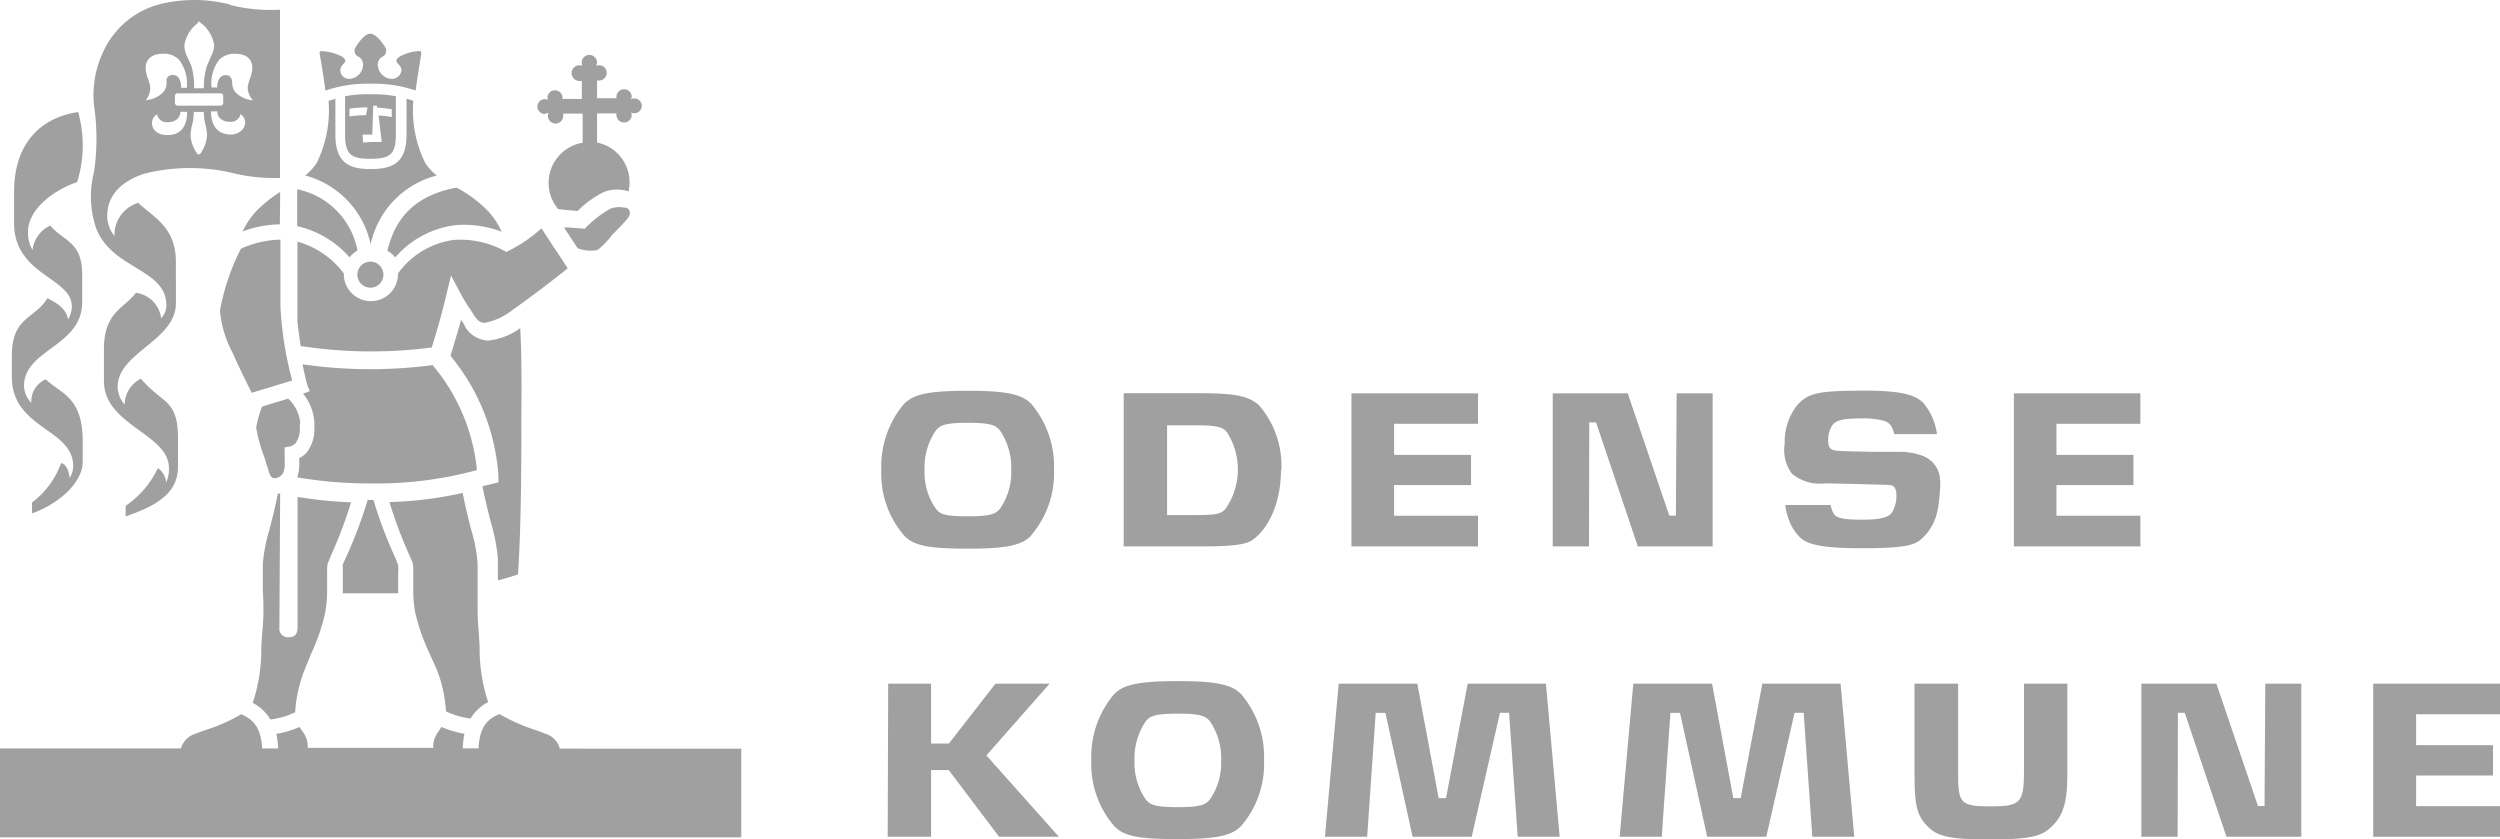 <svg id="Layer_1" data-name="Layer 1" xmlns="http://www.w3.org/2000/svg" width="200" height="67.158" viewBox="0 0 200 67.158">
  <path id="Path_14" data-name="Path 14" d="M204.15,76.607c0,2.617-.287,2.889-2.656,2.889-2.539,0-2.617-.272-2.617-2.889V69.68H195.39v7.3c0,2.392.194,3.238,1,4.069s1.646,1.095,5.071,1.095,4.217-.326,4.97-1.095,1.188-1.677,1.188-4.069v-7.3H204.15Z" transform="translate(-42.229 -14.986)" fill="#a0a0a0"/>
  <path id="Path_15" data-name="Path 15" d="M103.543,69.68H99.21l-3.728,4.791H94.061V69.68H90.629L90.59,81.927h3.471V76.592h1.413L99.5,81.927h4.784l-5.8-6.508Z" transform="translate(-19.574 -14.986)" fill="#a0a0a0"/>
  <path id="Path_16" data-name="Path 16" d="M148.067,42.528V40.09H137.94V52.337h10.127V49.883h-6.717V47.429h6.158V45.013h-6.158V42.528Z" transform="translate(-29.824 -8.626)" fill="#a0a0a0"/>
  <path id="Path_17" data-name="Path 17" d="M205.21,52.337h10.119V49.883h-6.71V47.429h6.158V45.013h-6.158V42.528h6.71V40.09H205.21Z" transform="translate(-44.101 -8.626)" fill="#a0a0a0"/>
  <path id="Path_18" data-name="Path 18" d="M252.372,72.126V69.68H242.23V81.927h10.142V79.48h-6.71V77.026h6.15V74.6h-6.15V72.126Z" transform="translate(-52.372 -14.986)" fill="#a0a0a0"/>
  <path id="Path_19" data-name="Path 19" d="M94.31,49.281a5.079,5.079,0,0,1-.916-3.106,5.234,5.234,0,0,1,.916-3.184c.334-.381.668-.6,2.555-.6s2.213.217,2.555.6a5.281,5.281,0,0,1,.909,3.184,5.133,5.133,0,0,1-.909,3.106c-.342.381-.668.59-2.555.59s-2.221-.179-2.555-.59m7.618,2.1a7.6,7.6,0,0,0,1.825-5.211,7.766,7.766,0,0,0-1.825-5.3c-.73-.73-1.825-1.041-5.087-1.041s-4.349.311-5.079,1.041a7.719,7.719,0,0,0-1.825,5.3,7.564,7.564,0,0,0,1.825,5.242c.73.777,1.825,1.048,5.079,1.048s4.357-.3,5.087-1.048" transform="translate(-19.431 -8.567)" fill="#a0a0a0"/>
  <path id="Path_20" data-name="Path 20" d="M122.865,49.282c-.349.419-.676.544-2.244.544h-2.47V42.65h2.47c1.623,0,2.05.194,2.33.567a5.524,5.524,0,0,1-.085,6.057m4.426-3.036a7.4,7.4,0,0,0-1.74-5.141c-.777-.777-1.957-1.017-4.659-1.017H114.68V52.334h6.368c2.438,0,3.409-.171,3.883-.481,1.39-.932,2.33-3.106,2.33-5.607" transform="translate(-24.784 -8.623)" fill="#a0a0a0"/>
  <path id="Path_21" data-name="Path 21" d="M228.2,79.465h-.528l-3.324-9.785h-6V81.927h2.9l.023-9.917h.544l3.339,9.917h5.987V69.68h-2.881Z" transform="translate(-47.037 -14.986)" fill="#a0a0a0"/>
  <path id="Path_22" data-name="Path 22" d="M168.317,49.875h-.528l-3.324-9.785h-6V52.337h2.9l.023-9.917h.544l3.339,9.917h5.987V40.09h-2.881Z" transform="translate(-34.246 -8.626)" fill="#a0a0a0"/>
  <path id="Path_23" data-name="Path 23" d="M120.842,78.9c-.342.388-.668.6-2.555.6s-2.213-.21-2.555-.6a5.133,5.133,0,0,1-.909-3.106,5.281,5.281,0,0,1,.909-3.184c.342-.381.668-.59,2.555-.59s2.213.21,2.555.59a5.234,5.234,0,0,1,.909,3.184,5.079,5.079,0,0,1-.909,3.106m-2.57-9.482c-3.254,0-4.357.311-5.079,1.041a7.719,7.719,0,0,0-1.825,5.3,7.579,7.579,0,0,0,1.825,5.25c.722.777,1.825,1.048,5.079,1.048s4.357-.311,5.079-1.048a7.587,7.587,0,0,0,1.833-5.25,7.719,7.719,0,0,0-1.833-5.3c-.722-.73-1.817-1.041-5.079-1.041" transform="translate(-24.061 -14.928)" fill="#a0a0a0"/>
  <path id="Path_24" data-name="Path 24" d="M146.593,69.68l-1.732,9.156h-.59l-1.708-9.156h-6.29l-1.1,12.247h3.378l.683-9.909h.777l2.174,9.909h4.729l2.26-9.917h.73l.691,9.917h3.355L152.853,69.68Z" transform="translate(-29.178 -14.986)" fill="#a0a0a0"/>
  <path id="Path_25" data-name="Path 25" d="M176.656,69.68l-1.732,9.156h-.59l-1.7-9.156h-6.3L165.24,81.927h3.37l.691-9.909h.769l2.174,9.909h4.729l2.26-9.917h.73l.691,9.917h3.355L182.915,69.68Z" transform="translate(-35.669 -14.986)" fill="#a0a0a0"/>
  <path id="Path_26" data-name="Path 26" d="M188.231,39.818c-3.673,0-4.248.272-5.071,1.118a4.745,4.745,0,0,0-1.033,3.106,3.2,3.2,0,0,0,.575,2.415,3.5,3.5,0,0,0,2.648.777c.7,0,4.162.093,4.613.109.87,0,.994.078,1.087.621a2.617,2.617,0,0,1-.311,1.553c-.194.311-.621.621-2.33.621-1.514,0-2.066-.1-2.33-.435a2.011,2.011,0,0,1-.28-.738h-3.627a5.273,5.273,0,0,0,.443,1.553,3.681,3.681,0,0,0,.777,1.072c.621.59,2.035.831,4.854.831,3.961,0,4.411-.3,5.063-.978a4.03,4.03,0,0,0,.947-1.639,9.077,9.077,0,0,0,.28-1.926,4.5,4.5,0,0,0,0-1.157,2.12,2.12,0,0,0-.52-1.111,2.33,2.33,0,0,0-.986-.629,5.328,5.328,0,0,0-1.732-.272H189.28c-1.91-.039-2.33-.047-2.842-.078s-.777-.124-.823-.652a2.26,2.26,0,0,1,.311-1.382c.249-.357.707-.559,2.291-.559a6.647,6.647,0,0,1,1.778.171,1.033,1.033,0,0,1,.668.458,3.658,3.658,0,0,1,.233.629h3.417a4.869,4.869,0,0,0-1.048-2.438c-.668-.777-2.05-1.048-4.931-1.048" transform="translate(-39.351 -8.563)" fill="#a0a0a0"/>
  <path id="Path_27" data-name="Path 27" d="M31.624,39.3l-.5.186h-.047a4.03,4.03,0,0,1,.916,2.33v.412a3.029,3.029,0,0,1-.621,1.988,1.693,1.693,0,0,1-.59.435c0,.109,0,.2,0,.287a3.161,3.161,0,0,1-.148,1.2V46.2a34.34,34.34,0,0,0,5.824.481A30.519,30.519,0,0,0,45,45.615h0a15.392,15.392,0,0,0-3.549-8.4,37.959,37.959,0,0,1-10.406-.062c.124.629.264,1.219.381,1.662Z" transform="translate(-6.843 -8.008)" fill="#a0a0a0"/>
  <path id="Path_28" data-name="Path 28" d="M51.033,24.618l-.87-1.328a11.843,11.843,0,0,1-2.811,1.887h0a7.4,7.4,0,0,0-4.194-.963A6.585,6.585,0,0,0,38.685,26.9v.093a2.167,2.167,0,0,1-4.333,0V26.9a6.88,6.88,0,0,0-3.712-2.547v6.415c.054.458.116.94.163,1.274l.078.536a.683.683,0,0,1,0,.124,37.206,37.206,0,0,0,10.507.116l.272-.9c.287-.963.5-1.654.878-3.246l.388-1.608.777,1.452a12.736,12.736,0,0,0,.815,1.336l.264.412c.318.513.613.582.839.582a4.97,4.97,0,0,0,2.205-1.017c1.118-.777,2.679-1.934,4.434-3.339-.334-.528-.777-1.211-1.243-1.879" transform="translate(-6.846 -5.021)" fill="#a0a0a0"/>
  <path id="Path_29" data-name="Path 29" d="M25.207,36.684c-.342-.66-.994-1.98-1.553-3.238A8.628,8.628,0,0,1,22.66,30.1a18.164,18.164,0,0,1,1.67-4.939,7.944,7.944,0,0,1,3.168-.73V29.8a28.376,28.376,0,0,0,.94,5.894l-1.9.582-1.32.4" transform="translate(-5.063 -5.258)" fill="#a0a0a0"/>
  <path id="Path_30" data-name="Path 30" d="M29.885,42.676v.311a1.98,1.98,0,0,1-.334,1.243.862.862,0,0,1-.5.28,2.943,2.943,0,0,1-.381.054V45.7a2.066,2.066,0,0,1-.109.893.831.831,0,0,1-.707.45c-.078,0-.3,0-.45-.52l-.373-1.2A12.084,12.084,0,0,1,26.39,43a8.356,8.356,0,0,1,.474-1.685l.87-.272,1.219-.365h0a3.106,3.106,0,0,1,.971,1.988" transform="translate(-5.896 -8.786)" fill="#a0a0a0"/>
  <path id="Path_31" data-name="Path 31" d="M3.938,32.929a1.91,1.91,0,0,0-1.157,1.879,2.035,2.035,0,0,1-.59-1.375c.062-2.951,4.659-3.106,4.659-6.7V24.565c0-2.7-1.491-2.648-2.555-3.937a2.47,2.47,0,0,0-1.421,1.957,2.671,2.671,0,0,1-.357-1.243c-.132-1.864,1.825-3.448,3.929-4.194a9.839,9.839,0,0,0,.078-5.6C3.488,12,1.4,14.089,1.4,17.941v2.5c0,4.17,4.621,4.341,4.621,6.655a2,2,0,0,1-.311,1.048c-.109-.862-.932-1.351-1.646-1.7C3.053,28.13,1.22,27.889,1.22,31.065v1.662c0,4.178,4.908,4.131,4.908,7.145a1.778,1.778,0,0,1-.28.94c-.085-.551-.249-1.064-.683-1.188a6.9,6.9,0,0,1-2.33,3.161v.87c2.182-.777,4.054-2.485,4.054-4.116V37.884c0-3.6-1.8-3.813-2.951-4.955" transform="translate(-0.273 -2.585)" fill="#a0a0a0"/>
  <path id="Path_32" data-name="Path 32" d="M38.9,27.761A1.041,1.041,0,1,0,37.861,28.8,1.041,1.041,0,0,0,38.9,27.761" transform="translate(-8.226 -5.786)" fill="#a0a0a0"/>
  <path id="Path_33" data-name="Path 33" d="M38.17,3.52Z" transform="translate(-8.528 -0.791)" fill="#a0a0a0"/>
  <path id="Path_34" data-name="Path 34" d="M39.728,56.188l-.2-.528A34.947,34.947,0,0,1,37.763,51H37.3a34.17,34.17,0,0,1-1.763,4.659l-.225.5a2.331,2.331,0,0,0,0,.272v2.035h4.426v-1.46a7.09,7.09,0,0,0,0-.831" transform="translate(-7.888 -11.006)" fill="#a0a0a0"/>
  <path id="Path_35" data-name="Path 35" d="M39.54,24.2a2.174,2.174,0,0,1,.629.528,7.641,7.641,0,0,1,4.869-2.586,8.465,8.465,0,0,1,3.642.536,5.848,5.848,0,0,0-1.173-1.74,10.282,10.282,0,0,0-2.431-1.794c-4.155.777-5.11,3.363-5.537,5.071" transform="translate(-8.55 -4.138)" fill="#a0a0a0"/>
  <path id="Path_36" data-name="Path 36" d="M55.5,10.351a.559.559,0,0,0,.249-.062.644.644,0,0,0-.054.249.613.613,0,1,0,1.227,0,.435.435,0,0,0,0-.179h1.553v2.33A3.254,3.254,0,0,0,56.522,18c.427.047.994.109,1.553.148a8.045,8.045,0,0,1,2.058-1.5,2.9,2.9,0,0,1,2.019-.062,3.658,3.658,0,0,0,.078-.714,3.246,3.246,0,0,0-2.6-3.2v-2.33h1.553a.435.435,0,0,0,0,.179.613.613,0,0,0,1.219,0,.645.645,0,0,0-.054-.249.567.567,0,0,0,.256.062.606.606,0,0,0,.606-.6.6.6,0,0,0-.606-.59.559.559,0,0,0-.256.054.637.637,0,0,0,.054-.241.613.613,0,0,0-1.219,0,.42.42,0,0,0,0,.171H59.628V7.711a.582.582,0,0,0,.2,0,.621.621,0,0,0,.575-.6.614.614,0,0,0-.606-.621.559.559,0,0,0-.256.054.629.629,0,0,0,.085-.264.613.613,0,1,0-1.165.264.551.551,0,0,0-.249-.054.613.613,0,0,0-.613.621.621.621,0,0,0,.613.637.582.582,0,0,0,.2,0V9.186H56.864a.606.606,0,1,0-1.2-.171.637.637,0,0,0,.054.241.551.551,0,0,0-.249-.054.6.6,0,0,0-.613.59.606.606,0,0,0,.613.6" transform="translate(-11.865 -1.27)" fill="#a0a0a0"/>
  <path id="Path_37" data-name="Path 37" d="M46.594,68.1a3.518,3.518,0,0,1,1.421-1.336,13.611,13.611,0,0,1-.683-4.45l-.07-1.134c-.078-.839-.093-1.553-.093-2.112V55.621a12.721,12.721,0,0,0-.5-2.609c-.21-.777-.45-1.747-.691-2.982a30.139,30.139,0,0,1-5.863.73A35.932,35.932,0,0,0,41.663,54.9l.3.683a2.236,2.236,0,0,1,.062.629c0,.163,0,.357,0,.606v.9a9.2,9.2,0,0,0,.179,1.988,16.448,16.448,0,0,0,1.056,3.029l.652,1.437a11.027,11.027,0,0,1,.73,3.332h0a6.352,6.352,0,0,0,1.973.575" transform="translate(-8.962 -10.596)" fill="#a0a0a0"/>
  <path id="Path_38" data-name="Path 38" d="M47.139,33l-.233-.365-.07-.1c-.186.691-.342,1.2-.528,1.817,0,0-.2.683-.318,1.064A16.914,16.914,0,0,1,49.826,45v.536l-1.079.264-.2.047c.241,1.219.489,2.167.691,2.959a13.893,13.893,0,0,1,.544,2.866c0,.621,0,1.157,0,1.708.551-.14,1.087-.3,1.608-.474.241-3.541.272-8.34.272-12.262,0-2.112.054-4.8-.093-7.447A5.2,5.2,0,0,1,49,34.192,2.26,2.26,0,0,1,47.108,33" transform="translate(-9.951 -6.949)" fill="#a0a0a0"/>
  <path id="Path_39" data-name="Path 39" d="M62.752,21.335h0l-.054-.062-.132-.085h-.186a1.724,1.724,0,0,0-.777,0h-.054l-.217.062a8.589,8.589,0,0,0-2.089,1.623l-1.328-.1H57.58l.551.839.551.831a3.029,3.029,0,0,0,1.507.148.489.489,0,0,0,.132-.062,6.267,6.267,0,0,0,1.111-1.165c.427-.419.893-.9,1.149-1.211a1.04,1.04,0,0,0,.14-.179.676.676,0,0,0,.132-.357v-.039h0a.373.373,0,0,0-.093-.225" transform="translate(-12.46 -4.576)" fill="#a0a0a0"/>
  <path id="Path_40" data-name="Path 40" d="M28.228,50.1h-.186c-.241,1.235-.489,2.19-.7,2.982a13.264,13.264,0,0,0-.5,2.609v1.895c0,.443.047.955.047,1.553a16.575,16.575,0,0,1-.1,2.112l-.07,1.134a13.665,13.665,0,0,1-.683,4.458,3.526,3.526,0,0,1,1.413,1.328,6.212,6.212,0,0,0,1.98-.582h0a11.028,11.028,0,0,1,.73-3.332l.575-1.413a15.889,15.889,0,0,0,1.056-3.029,9.2,9.2,0,0,0,.194-2.027V56.282a2.237,2.237,0,0,1,.062-.629l.28-.676A34.542,34.542,0,0,0,33.9,50.8a35.654,35.654,0,0,1-4.279-.435c0,5.941,0,10.2,0,10.445,0,.513-.21.777-.676.777a.683.683,0,0,1-.777-.777Z" transform="translate(-5.816 -10.611)" fill="#a0a0a0"/>
  <path id="Path_41" data-name="Path 41" d="M28,19.6a10.367,10.367,0,0,0-1.8,1.421,6,6,0,0,0-1.2,1.74,8.612,8.612,0,0,1,2.974-.567Z" transform="translate(-5.586 -4.243)" fill="#a0a0a0"/>
  <path id="Path_42" data-name="Path 42" d="M44.785,75.575a1.685,1.685,0,0,0-.839-1.064c-.264-.124-.683-.272-1.118-.427a14.313,14.313,0,0,1-2.866-1.274c-.777.326-1.6.831-1.677,2.741H37.019a6.3,6.3,0,0,1,.14-1.165,7.952,7.952,0,0,1-1.848-.544c-.062.109-.124.2-.186.3a2.33,2.33,0,0,0-.412.777,2.019,2.019,0,0,0-.054.474.714.714,0,0,0,0,.124H24.617a.715.715,0,0,0,0-.124,2.019,2.019,0,0,0-.054-.474,2.5,2.5,0,0,0-.4-.777c-.07-.093-.132-.194-.2-.3a7.587,7.587,0,0,1-1.856.551,6.989,6.989,0,0,1,.148,1.165H20.968c-.085-1.9-.94-2.407-1.67-2.734a13.878,13.878,0,0,1-2.866,1.266c-.435.155-.854.3-1.118.427a1.74,1.74,0,0,0-.839,1.041H0v7.113H59.3v-7.09Z" transform="translate(0 -15.685)" fill="#a0a0a0"/>
  <path id="Path_43" data-name="Path 43" d="M34.8,24.764a2.151,2.151,0,0,1,.637-.544,6.15,6.15,0,0,0-4.823-4.9c0,.971,0,1.949,0,2.951A7.812,7.812,0,0,1,34.8,24.764" transform="translate(-6.839 -4.177)" fill="#a0a0a0"/>
  <path id="Path_44" data-name="Path 44" d="M33.387,8.031a10.383,10.383,0,0,1,3.619-.551,10.359,10.359,0,0,1,3.6.544c.14-1.033.287-1.965.45-2.9,0-.171,0-.272-.171-.256a3.526,3.526,0,0,0-1.553.443c-.194.124-.373.311-.179.52s.318.318.318.59a.777.777,0,0,1-.854.668,1.173,1.173,0,0,1-1.041-1.126.7.7,0,0,1,.427-.668.536.536,0,0,0,.14-.777c-.179-.311-.722-1.033-1.157-1.041s-.971.73-1.157,1.041a.536.536,0,0,0,.148.777.7.7,0,0,1,.427.668A1.173,1.173,0,0,1,35.36,7.091a.707.707,0,0,1-.777-.668c0-.272.109-.373.311-.59s0-.4-.171-.52a3.968,3.968,0,0,0-1.615-.443c-.2,0-.194.085-.171.256.171.932.311,1.856.45,2.9" transform="translate(-7.356 -0.782)" fill="#a0a0a0"/>
  <path id="Path_45" data-name="Path 45" d="M36.656,21.9h0a7.253,7.253,0,0,1,5.312-5.584,3.937,3.937,0,0,1-.932-1.01,9.482,9.482,0,0,1-.947-4.97l-.544-.163v2.881c0,2.268-1.134,2.741-2.85,2.749s-2.842-.481-2.842-2.749V10.178l-.544.163a9.583,9.583,0,0,1-.947,4.962,3.937,3.937,0,0,1-.932,1.01A7.253,7.253,0,0,1,36.687,21.9" transform="translate(-7.022 -2.277)" fill="#a0a0a0"/>
  <path id="Path_46" data-name="Path 46" d="M37.724,12.94h-.777l.039.637s.6-.047.846-.047h.652l-.256-2.12a9.319,9.319,0,0,1,1.056.124v-.621a11.424,11.424,0,0,0-1.18-.132v-.155h-.3ZM35.9,11.488a9.917,9.917,0,0,1,1.32-.1l.124-.621a9.412,9.412,0,0,0-1.444.1Zm1.685-1.771a9.544,9.544,0,0,1,2.027.155v3.106c0,1.608-.559,1.895-2.035,1.9s-2.027-.3-2.027-1.9V9.872a9.87,9.87,0,0,1,2.035-.163" transform="translate(-7.943 -2.173)" fill="#a0a0a0"/>
  <path id="Path_47" data-name="Path 47" d="M22.237,8.023a2.221,2.221,0,0,1-1.126-.474,1.087,1.087,0,0,1-.435-.885l-.039-.28a.466.466,0,0,0-.5-.365c-.621,0-.668.777-.668.986h-.458V6.944a3.106,3.106,0,0,1,.621-2.159A1.7,1.7,0,0,1,20.9,4.311c1.3,0,1.382.862,1.382,1.126a2.811,2.811,0,0,1-.2.878,3.106,3.106,0,0,0-.171.652,1.483,1.483,0,0,0,.373,1.01l.047.062Zm-1.708,2.741c-.978,0-1.553-.66-1.553-1.848h.5a.777.777,0,0,0,.21.544,1.056,1.056,0,0,0,.777.287.777.777,0,0,0,.87-.606h0a.777.777,0,0,1,.373.683c0,.365-.342.955-1.258.955M18,12.333l-.054.078-.047-.078a2.811,2.811,0,0,1-.559-1.483,3.5,3.5,0,0,1,.116-.815,4.551,4.551,0,0,0,.14-1.072H18.4a4.551,4.551,0,0,0,.14,1.072,3.5,3.5,0,0,1,.116.815,2.811,2.811,0,0,1-.559,1.483m-1.033-3.37c0,1.188-.544,1.848-1.553,1.848s-1.258-.59-1.258-.955a.777.777,0,0,1,.373-.683h.039a.777.777,0,0,0,.87.606,1.056,1.056,0,0,0,.777-.287.777.777,0,0,0,.21-.544h.5Zm-3.324-.924.047-.062a1.553,1.553,0,0,0,.326-.986,3.106,3.106,0,0,0-.171-.652,2.811,2.811,0,0,1-.2-.9c0-.272.1-1.134,1.406-1.134a1.693,1.693,0,0,1,1.266.474,3.161,3.161,0,0,1,.629,2.159v.093h-.458V6.991c0-.233-.047-.986-.668-.986a.466.466,0,0,0-.5.365v.28a1.087,1.087,0,0,1-.435.885,2.221,2.221,0,0,1-1.126.474Zm6-.567a.217.217,0,0,1,.21.217v.551a.225.225,0,0,1-.217.217H16.3a.217.217,0,0,1-.21-.217V7.689a.21.21,0,0,1,.21-.217Zm-1.879-5.6.155-.155.148.132a2.78,2.78,0,0,1,1.064,1.763,2.252,2.252,0,0,1-.287.971l-.287.676A5.491,5.491,0,0,0,18.4,6.991v.078h-.777V6.991a5.677,5.677,0,0,0-.217-1.7l-.3-.676a2.252,2.252,0,0,1-.264-1A2.741,2.741,0,0,1,17.9,1.873M20.49.366A11.509,11.509,0,0,0,15.24.258a6.857,6.857,0,0,0-4.807,3.72,8.061,8.061,0,0,0-.777,4.776,17.978,17.978,0,0,1-.047,5.032,7.867,7.867,0,0,0,0,3.883c.893,3.883,5.793,3.65,5.793,6.764a1.483,1.483,0,0,1-.419,1.033,2.33,2.33,0,0,0-2.019-2.035c-.893,1.235-2.617,1.514-2.555,4.659v2.33c-.062,3.627,5.2,4.256,5.2,7.036a2.446,2.446,0,0,1-.225,1.134,1.553,1.553,0,0,0-.66-1.134,7.579,7.579,0,0,1-2.578,3.013v.846c2.485-.846,4.186-1.856,4.186-3.976v-2.26c0-3.153-1.2-2.71-2.967-4.776a2.33,2.33,0,0,0-1.3,2.066,2.2,2.2,0,0,1-.559-1.32c-.109-2.819,4.659-3.751,4.659-6.787V20.969c0-2.835-1.833-3.6-3.013-4.737a2.679,2.679,0,0,0-1.9,2.656,2.563,2.563,0,0,1-.582-1.608c0-1.732,1.235-2.788,2.912-3.363a14.9,14.9,0,0,1,6.989-.1,13.831,13.831,0,0,0,3.922.419V.778A12.821,12.821,0,0,1,20.474.39" transform="translate(-2.093 -0.006)" fill="#a0a0a0"/>
</svg>
